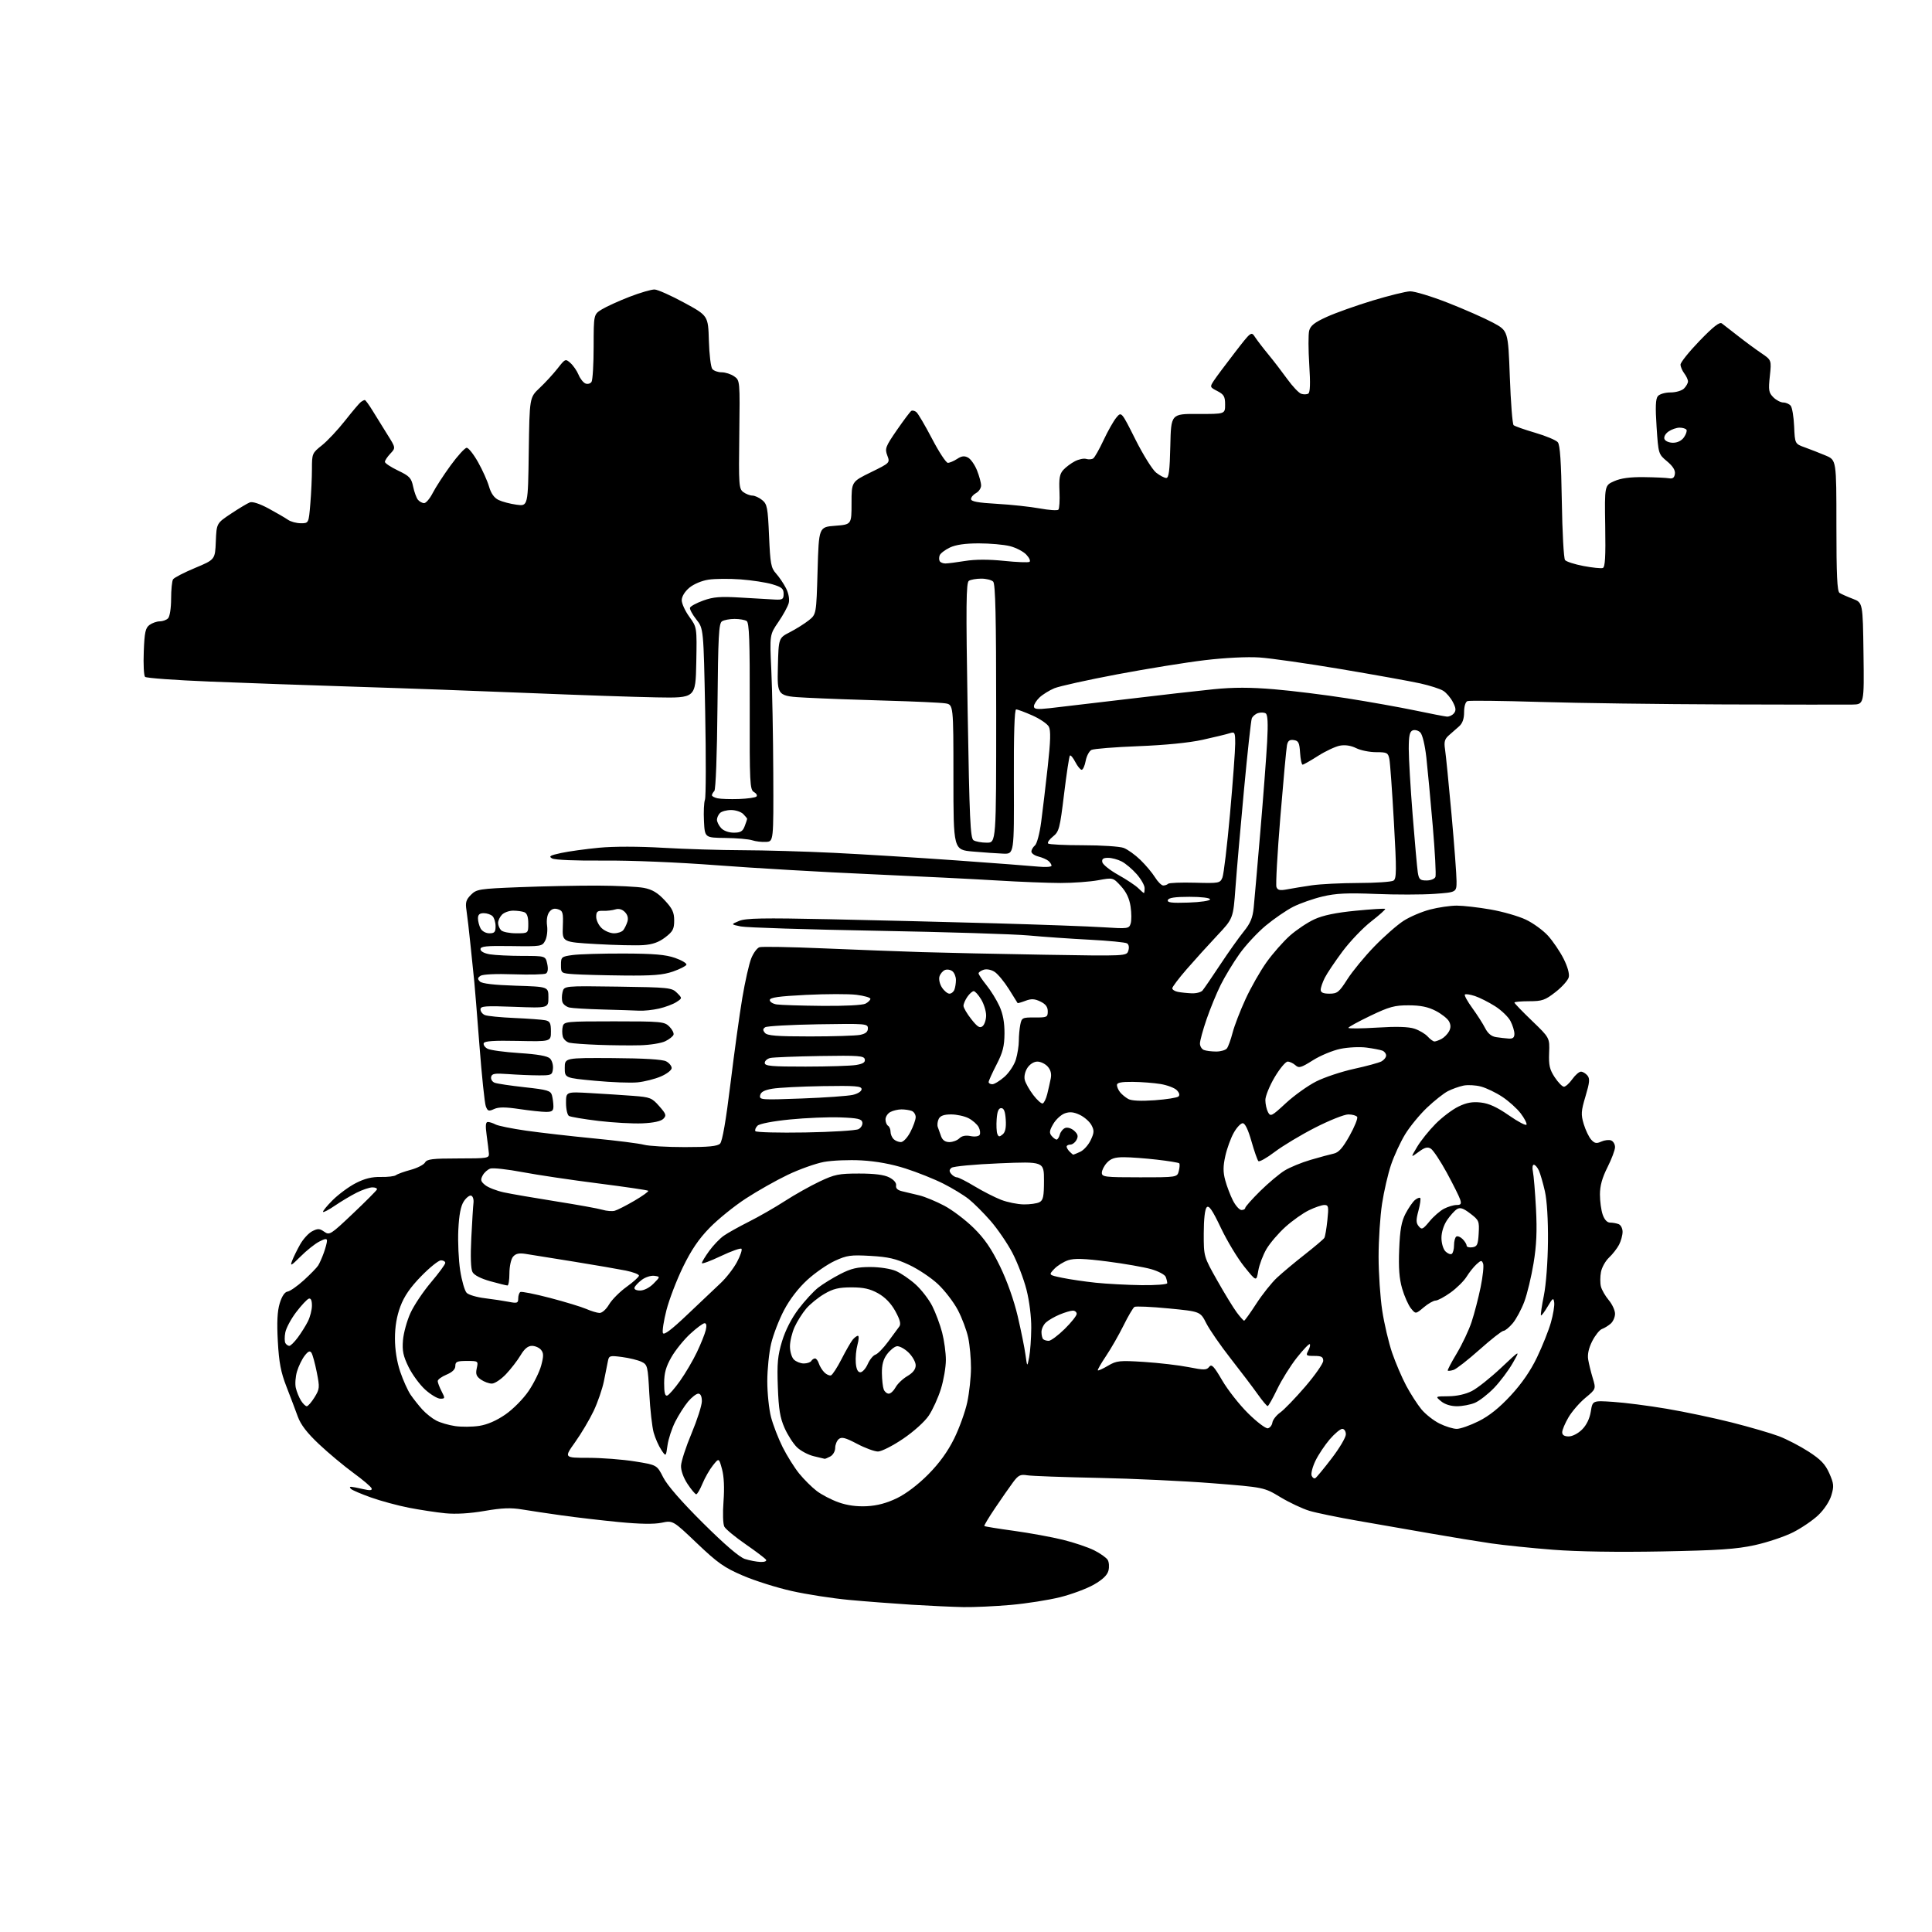 <?xml version="1.0" encoding="UTF-8" standalone="no"?>
<svg 
  version="1.1" 
  xmlns="http://www.w3.org/2000/svg" 
  xmlns:xlink="http://www.w3.org/1999/xlink" 
  xmlns:svg="http://www.w3.org/2000/svg"
  xmlns:rdf="http://www.w3.org/1999/02/22-rdf-syntax-ns#"
  xmlns:cc="http://creativecommons.org/ns#"
  xmlns:dc="http://purl.org/dc/elements/1.1/"
  viewBox="0 0 768 768"
  width="768"
  height="768"
>
<style>svg {background-color: white; }</style>"
<path stroke="none" fill="black" fill-rule="evenodd" d="M383.00,638.85C378.88,638.77 369.65,638.35 362.50,637.91C355.35,637.46 344.10,636.60 337.50,635.99C330.90,635.38 320.66,633.79 314.74,632.46C308.82,631.14 300.08,628.38 295.31,626.33C287.89,623.15 285.27,621.30 277.07,613.49C267.50,604.37 267.50,604.37 263.00,605.31C260.00,605.94 254.34,605.85 246.00,605.04C239.12,604.37 229.00,603.19 223.50,602.42C218.00,601.65 210.84,600.58 207.59,600.04C203.09,599.29 199.54,599.42 192.62,600.62C186.77,601.63 181.23,601.96 177.02,601.55C173.44,601.19 166.90,600.20 162.50,599.34C158.10,598.48 151.35,596.65 147.50,595.28C143.65,593.91 140.07,592.39 139.55,591.89C138.95,591.33 138.95,591.01 139.55,591.02C140.07,591.04 142.21,591.44 144.30,591.93C147.06,592.57 148.00,592.50 147.72,591.66C147.51,591.02 144.25,588.25 140.48,585.50C136.72,582.75 130.58,577.63 126.85,574.12C122.08,569.63 119.56,566.36 118.38,563.12C117.46,560.58 115.43,555.22 113.87,551.21C111.64,545.49 110.90,541.63 110.44,533.21C110.02,525.61 110.24,521.22 111.19,518.09C112.05,515.27 113.17,513.59 114.32,513.42C115.30,513.28 118.22,511.24 120.80,508.89C123.39,506.53 125.94,503.91 126.48,503.05C127.02,502.20 128.03,499.93 128.72,498.00C129.41,496.07 129.98,493.93 129.98,493.22C130.00,492.26 129.24,492.34 126.89,493.56C125.18,494.44 121.83,497.11 119.45,499.50C115.72,503.22 115.25,503.46 116.11,501.20C116.66,499.75 118.10,496.82 119.30,494.69C120.50,492.55 122.65,490.20 124.09,489.45C126.33,488.30 127.02,488.32 128.89,489.63C130.98,491.10 131.44,490.81 140.28,482.42C145.35,477.62 149.65,473.30 149.83,472.84C150.02,472.38 149.21,472.00 148.04,472.00C146.88,472.00 144.03,472.96 141.71,474.14C139.39,475.31 135.56,477.61 133.18,479.23C130.80,480.86 128.66,482.00 128.42,481.76C128.18,481.52 129.90,479.41 132.24,477.07C134.59,474.74 138.73,471.68 141.47,470.29C144.97,468.49 147.88,467.78 151.38,467.86C154.10,467.92 156.82,467.60 157.41,467.14C158.01,466.68 160.65,465.73 163.28,465.02C165.90,464.31 168.46,463.00 168.96,462.11C169.71,460.77 171.89,460.50 182.18,460.50C193.89,460.50 194.49,460.40 194.34,458.50C194.25,457.40 193.85,454.14 193.45,451.25C192.92,447.42 193.05,446.00 193.93,446.00C194.59,446.00 195.97,446.45 196.99,446.99C198.01,447.54 203.49,448.65 209.17,449.46C214.85,450.27 226.93,451.65 236.00,452.53C245.07,453.40 254.07,454.54 256.00,455.06C257.93,455.57 265.21,455.99 272.18,455.99C281.66,456.00 285.21,455.65 286.24,454.61C287.15,453.71 288.58,445.43 290.36,430.86C291.86,418.56 293.98,403.18 295.08,396.68C296.17,390.18 297.77,383.11 298.63,380.97C299.49,378.83 300.96,376.83 301.91,376.53C302.85,376.23 314.17,376.43 327.06,376.98C339.95,377.53 357.70,378.20 366.50,378.48C375.30,378.75 397.20,379.22 415.17,379.52C447.85,380.06 447.85,380.06 448.53,377.90C448.94,376.61 448.73,375.45 448.01,375.00C447.34,374.59 440.66,373.94 433.15,373.55C425.64,373.16 414.77,372.41 409.00,371.87C403.23,371.33 376.00,370.48 348.50,369.99C321.00,369.50 296.70,368.73 294.50,368.28C290.50,367.46 290.50,367.46 293.80,366.09C296.48,364.97 303.18,364.85 329.80,365.41C347.78,365.79 377.35,366.52 395.50,367.03C413.65,367.54 433.06,368.25 438.64,368.61C448.37,369.23 448.81,369.17 449.45,367.14C449.82,365.98 449.81,362.92 449.42,360.35C448.94,357.14 447.73,354.59 445.58,352.24C442.44,348.82 442.44,348.82 436.54,349.91C433.29,350.51 426.55,351.00 421.57,351.00C416.58,350.99 405.30,350.55 396.50,350.01C387.70,349.47 364.98,348.34 346.00,347.50C327.02,346.67 299.59,345.07 285.03,343.96C269.54,342.78 250.82,342.00 239.91,342.09C228.94,342.19 220.53,341.84 219.47,341.24C217.99,340.42 218.63,340.03 223.09,339.07C226.06,338.43 232.82,337.50 238.10,336.99C243.96,336.43 253.90,336.44 263.60,337.01C272.35,337.52 286.50,337.95 295.05,337.97C303.60,337.99 320.02,338.46 331.55,339.02C343.07,339.59 364.88,340.93 380.00,342.01C395.12,343.09 409.86,344.21 412.75,344.50C415.64,344.78 418.00,344.62 418.00,344.13C418.00,343.64 417.43,342.78 416.74,342.20C416.05,341.63 414.25,340.85 412.74,340.47C411.23,340.09 410.00,339.21 410.00,338.51C410.00,337.82 410.63,336.72 411.40,336.08C412.19,335.43 413.28,331.32 413.89,326.71C414.49,322.19 415.66,312.29 416.50,304.70C417.62,294.52 417.73,290.37 416.93,288.86C416.32,287.74 413.38,285.73 410.39,284.41C407.39,283.08 404.49,282.00 403.93,282.00C403.27,282.00 402.95,291.94 403.03,310.75C403.13,339.50 403.13,339.50 398.82,339.34C396.44,339.25 391.01,338.87 386.75,338.50C379.00,337.83 379.00,337.83 379.00,308.96C379.00,280.09 379.00,280.09 375.75,279.59C373.96,279.31 363.50,278.83 352.50,278.52C341.50,278.22 327.20,277.69 320.72,277.35C308.94,276.74 308.94,276.74 309.22,265.18C309.50,253.61 309.50,253.61 314.00,251.30C316.48,250.02 319.85,247.90 321.50,246.59C324.50,244.19 324.50,244.19 325.00,226.85C325.50,209.50 325.50,209.50 332.00,209.00C338.50,208.50 338.50,208.50 338.50,200.00C338.50,191.50 338.50,191.50 346.16,187.75C353.82,183.99 353.82,183.99 352.71,181.05C351.69,178.34 351.99,177.54 356.51,170.98C359.22,167.06 361.80,163.62 362.26,163.34C362.71,163.06 363.63,163.28 364.29,163.83C364.96,164.39 367.75,169.14 370.50,174.40C373.25,179.67 376.08,183.98 376.79,183.99C377.49,183.99 379.15,183.29 380.47,182.43C382.26,181.25 383.36,181.12 384.81,181.90C385.88,182.47 387.49,184.76 388.38,186.99C389.27,189.22 390.00,191.92 390.00,192.99C390.00,194.05 389.10,195.41 388.00,196.00C386.90,196.59 386.00,197.66 386.00,198.38C386.00,199.35 388.75,199.85 396.26,200.28C401.90,200.60 409.54,201.42 413.25,202.10C416.96,202.78 420.32,203.02 420.72,202.61C421.12,202.21 421.32,198.94 421.16,195.35C420.92,190.15 421.23,188.40 422.68,186.80C423.68,185.70 425.76,184.14 427.30,183.35C428.84,182.55 430.86,182.13 431.80,182.43C432.73,182.72 433.98,182.63 434.57,182.23C435.16,181.83 437.00,178.57 438.67,175.00C440.34,171.43 442.62,167.39 443.74,166.03C445.77,163.57 445.77,163.57 451.34,174.68C454.40,180.78 458.11,186.73 459.59,187.89C461.06,189.05 462.87,190.00 463.60,190.00C464.63,190.00 465.00,187.08 465.22,177.25C465.50,164.50 465.50,164.50 476.25,164.55C487.00,164.59 487.00,164.59 487.00,160.82C487.00,157.62 486.53,156.81 483.93,155.46C480.92,153.91 480.89,153.82 482.51,151.34C483.42,149.95 487.14,144.96 490.78,140.25C497.38,131.69 497.38,131.69 498.94,134.06C499.80,135.36 502.18,138.47 504.24,140.96C506.30,143.46 509.67,147.85 511.74,150.72C513.81,153.59 516.28,156.20 517.24,156.53C518.20,156.86 519.47,156.83 520.07,156.46C520.81,156.00 520.93,152.38 520.45,144.96C520.07,139.00 520.05,132.94 520.41,131.48C520.93,129.44 522.53,128.18 527.45,125.95C530.95,124.36 539.12,121.46 545.59,119.49C552.07,117.53 558.77,115.87 560.50,115.81C562.22,115.74 569.00,117.80 575.57,120.37C582.13,122.94 590.20,126.50 593.50,128.27C599.50,131.50 599.50,131.50 600.18,149.88C600.55,159.98 601.22,168.59 601.68,169.01C602.13,169.42 605.99,170.78 610.25,172.03C614.51,173.27 618.56,174.97 619.25,175.80C620.14,176.87 620.60,183.62 620.85,199.40C621.04,211.56 621.61,222.01 622.13,222.64C622.65,223.27 625.95,224.33 629.48,225.00C633.00,225.66 636.44,226.02 637.13,225.79C638.06,225.48 638.30,221.37 638.10,209.17C637.84,192.96 637.84,192.96 641.67,191.27C644.32,190.09 647.96,189.60 653.50,189.67C657.90,189.72 662.40,189.93 663.50,190.13C664.93,190.39 665.59,189.89 665.80,188.37C666.01,186.93 664.98,185.30 662.67,183.37C659.26,180.52 659.23,180.44 658.52,169.72C657.99,161.80 658.13,158.55 659.02,157.47C659.71,156.65 661.92,156.00 664.05,156.00C666.18,156.00 668.55,155.31 669.43,154.43C670.29,153.56 671.00,152.30 671.00,151.62C671.00,150.94 670.34,149.51 669.53,148.44C668.72,147.37 668.05,145.80 668.03,144.94C668.01,144.08 671.42,139.83 675.59,135.50C681.05,129.85 683.55,127.89 684.46,128.56C685.16,129.08 688.02,131.30 690.82,133.50C693.61,135.70 697.77,138.77 700.06,140.32C704.22,143.14 704.22,143.14 703.54,149.50C702.93,155.12 703.10,156.10 704.93,157.93C706.07,159.07 707.84,160.00 708.88,160.00C709.91,160.00 711.24,160.58 711.83,161.29C712.42,162.00 713.03,165.70 713.20,169.50C713.50,176.42 713.50,176.42 717.50,177.86C719.70,178.65 723.41,180.11 725.75,181.09C730.00,182.89 730.00,182.89 730.00,208.88C730.00,228.58 730.30,235.08 731.25,235.69C731.94,236.14 734.30,237.19 736.50,238.03C740.50,239.56 740.50,239.56 740.77,259.78C741.04,280.00 741.04,280.00 736.27,280.08C733.65,280.13 710.80,280.10 685.50,280.02C660.20,279.94 627.16,279.49 612.09,279.03C597.01,278.57 584.07,278.42 583.34,278.70C582.54,279.01 582.00,280.78 582.00,283.11C582.00,285.75 581.36,287.56 580.00,288.75C578.90,289.71 577.07,291.32 575.92,292.33C574.28,293.78 573.97,294.90 574.42,297.83C574.74,299.85 575.89,311.48 577.00,323.68C578.10,335.87 579.00,347.84 579.00,350.28C579.00,354.70 579.00,354.70 570.16,355.33C565.30,355.67 554.84,355.69 546.91,355.36C535.57,354.90 531.06,355.11 525.74,356.37C522.02,357.25 516.77,359.10 514.07,360.46C511.37,361.83 506.45,365.21 503.14,367.96C499.83,370.72 495.12,375.79 492.68,379.24C490.23,382.68 486.89,388.20 485.25,391.50C483.60,394.80 481.08,400.95 479.63,405.17C478.18,409.39 477.00,413.72 477.00,414.81C477.00,415.90 477.71,417.06 478.58,417.39C479.45,417.73 481.65,418.00 483.46,418.00C485.27,418.00 487.19,417.44 487.72,416.75C488.25,416.06 489.27,413.25 489.98,410.50C490.69,407.75 493.01,401.75 495.12,397.16C497.23,392.57 500.98,385.98 503.45,382.52C505.92,379.05 510.10,374.31 512.72,371.97C515.35,369.63 519.75,366.69 522.50,365.43C525.95,363.85 531.03,362.80 538.88,362.03C545.13,361.42 550.42,361.09 550.63,361.30C550.84,361.50 548.33,363.75 545.06,366.29C541.79,368.83 536.67,374.19 533.67,378.20C530.68,382.22 527.50,386.94 526.62,388.70C525.73,390.46 525.00,392.60 525.00,393.45C525.00,394.55 526.00,395.00 528.47,395.00C531.60,395.00 532.30,394.44 535.61,389.25C537.63,386.09 542.45,380.23 546.32,376.24C550.19,372.25 555.42,367.66 557.94,366.04C560.46,364.42 565.20,362.40 568.47,361.55C571.74,360.70 576.52,360.00 579.08,360.00C581.64,360.00 587.67,360.69 592.48,361.53C597.29,362.36 603.61,364.18 606.53,365.56C609.44,366.93 613.42,369.83 615.38,371.99C617.33,374.16 620.11,378.25 621.54,381.08C623.14,384.24 623.94,387.11 623.60,388.47C623.29,389.70 620.93,392.35 618.35,394.35C614.19,397.60 613.03,398.00 607.84,398.00C604.63,398.00 602.00,398.24 602.00,398.53C602.00,398.83 605.16,402.10 609.02,405.81C616.03,412.56 616.03,412.56 615.80,418.53C615.61,423.45 616.00,425.16 618.03,428.24C619.39,430.29 621.03,431.98 621.68,431.99C622.33,431.99 623.83,430.65 625.00,429.00C626.17,427.35 627.73,426.00 628.45,426.00C629.17,426.00 630.32,426.69 631.02,427.52C632.05,428.77 631.91,430.29 630.27,435.77C628.49,441.72 628.41,443.00 629.56,446.84C630.28,449.23 631.61,452.02 632.53,453.03C633.87,454.52 634.64,454.67 636.53,453.80C637.82,453.22 639.58,453.01 640.44,453.34C641.30,453.67 642.00,454.86 642.00,456.00C642.00,457.13 640.65,460.73 639.00,464.00C636.89,468.18 636.00,471.39 636.00,474.82C636.00,477.51 636.49,481.12 637.10,482.85C637.79,484.83 638.87,486.00 640.02,486.00C641.02,486.00 642.55,486.27 643.42,486.61C644.29,486.94 645.00,488.31 645.00,489.66C645.00,491.00 644.37,493.31 643.60,494.80C642.82,496.28 641.03,498.58 639.61,499.91C638.19,501.24 636.75,503.82 636.41,505.65C636.06,507.49 636.05,510.08 636.39,511.42C636.73,512.75 638.12,515.18 639.50,516.82C640.87,518.45 642.00,520.89 642.00,522.24C642.00,523.59 641.21,525.37 640.25,526.19C639.29,527.02 637.73,527.97 636.80,528.30C635.86,528.63 634.13,530.79 632.95,533.09C631.55,535.84 630.99,538.35 631.32,540.39C631.60,542.10 632.42,545.45 633.14,547.82C634.45,552.15 634.45,552.15 630.21,555.67C627.88,557.60 624.86,561.10 623.49,563.43C622.12,565.77 621.00,568.42 621.00,569.34C621.00,570.46 621.84,571.00 623.58,571.00C625.06,571.00 627.33,569.83 628.91,568.24C630.67,566.49 631.92,563.90 632.37,561.10C633.07,556.72 633.07,556.72 641.28,557.27C645.80,557.56 655.35,558.79 662.50,560.00C669.65,561.20 681.35,563.67 688.50,565.48C695.65,567.30 704.04,569.74 707.15,570.92C710.25,572.10 715.57,574.86 718.96,577.05C723.79,580.18 725.57,582.04 727.18,585.67C728.98,589.75 729.08,590.79 728.00,594.40C727.29,596.79 725.13,600.07 722.83,602.26C720.66,604.34 716.12,607.43 712.73,609.14C709.35,610.84 702.51,613.13 697.54,614.22C690.21,615.82 683.22,616.29 660.60,616.72C643.12,617.05 626.98,616.80 617.38,616.05C608.96,615.40 597.89,614.26 592.78,613.52C587.68,612.78 576.86,611.01 568.75,609.59C560.64,608.16 547.59,605.89 539.75,604.54C531.91,603.18 523.25,601.40 520.49,600.57C517.74,599.74 512.56,597.30 508.98,595.15C502.49,591.23 502.49,591.23 481.99,589.61C470.72,588.72 450.25,587.76 436.50,587.48C422.75,587.20 410.07,586.74 408.32,586.45C405.61,586.01 404.80,586.41 402.71,589.22C401.37,591.02 398.18,595.60 395.62,599.40C393.06,603.19 391.11,606.44 391.29,606.62C391.47,606.81 396.77,607.67 403.06,608.53C409.35,609.40 418.10,611.00 422.50,612.08C426.90,613.16 432.50,615.05 434.94,616.27C437.39,617.50 439.81,619.22 440.34,620.10C440.86,620.97 441.00,622.88 440.63,624.33C440.18,626.13 438.33,627.91 434.85,629.90C432.04,631.51 426.01,633.76 421.45,634.90C416.89,636.04 408.07,637.43 401.83,637.98C395.60,638.53 387.12,638.92 383.00,638.85zM302.31,620.90C303.88,620.96 304.86,620.58 304.52,620.03C304.19,619.50 300.54,616.73 296.41,613.87C292.28,611.02 288.47,607.87 287.94,606.89C287.39,605.87 287.25,601.51 287.61,596.80C288.01,591.45 287.80,586.90 287.01,584.01C285.79,579.52 285.79,579.52 283.40,582.51C282.08,584.15 280.22,587.41 279.25,589.75C278.29,592.08 277.17,593.99 276.76,594.00C276.36,594.00 274.81,592.16 273.32,589.91C271.68,587.43 270.65,584.56 270.72,582.66C270.78,580.92 272.67,575.11 274.92,569.76C277.16,564.40 279.00,558.66 279.00,557.01C279.00,555.08 278.49,554.00 277.59,554.00C276.81,554.00 274.99,555.41 273.53,557.14C272.08,558.87 269.78,562.47 268.42,565.15C267.07,567.82 265.68,572.06 265.34,574.56C264.71,579.11 264.71,579.11 262.85,576.31C261.82,574.76 260.47,571.70 259.85,569.50C259.23,567.30 258.44,560.33 258.11,554.01C257.53,543.01 257.39,542.47 255.00,541.33C253.62,540.67 250.16,539.82 247.30,539.44C242.38,538.79 242.07,538.88 241.64,541.13C241.38,542.43 240.67,546.00 240.06,549.06C239.44,552.11 237.62,557.41 236.00,560.84C234.38,564.26 231.06,569.86 228.62,573.28C224.19,579.50 224.19,579.50 233.85,579.51C239.16,579.51 247.47,580.15 252.32,580.93C261.14,582.34 261.14,582.34 263.64,587.28C265.24,590.44 270.94,596.98 279.45,605.43C288.10,614.03 293.93,619.02 296.12,619.72C297.98,620.31 300.76,620.84 302.31,620.90zM344.55,598.74C348.70,598.53 352.47,597.52 356.55,595.55C360.22,593.77 364.99,590.14 369.01,586.08C373.41,581.63 376.74,577.03 379.29,571.87C381.36,567.67 383.71,561.15 384.51,557.37C385.31,553.59 385.97,547.48 385.98,543.80C385.99,540.11 385.50,534.71 384.89,531.80C384.28,528.88 382.42,523.92 380.76,520.76C379.10,517.61 375.53,512.97 372.84,510.45C370.15,507.93 365.00,504.49 361.40,502.81C356.15,500.35 353.10,499.64 346.05,499.24C338.20,498.79 336.68,499.00 331.88,501.20C328.92,502.56 323.97,505.98 320.89,508.81C317.37,512.03 313.92,516.52 311.66,520.83C309.67,524.61 307.37,530.58 306.54,534.10C305.71,537.62 305.02,544.34 305.01,549.04C305.01,553.74 305.67,560.15 306.49,563.30C307.31,566.44 309.39,571.82 311.11,575.26C312.83,578.69 315.79,583.41 317.68,585.75C319.58,588.09 322.72,591.21 324.65,592.68C326.58,594.16 330.49,596.19 333.33,597.20C336.76,598.42 340.53,598.94 344.55,598.74zM522.88,587.58C523.37,587.27 526.30,583.73 529.38,579.69C532.47,575.66 535.00,571.38 535.00,570.18C535.00,568.96 534.37,568.00 533.58,568.00C532.80,568.00 530.55,569.88 528.58,572.17C526.62,574.47 524.06,578.30 522.91,580.69C521.75,583.09 521.07,585.74 521.39,586.58C521.72,587.43 522.39,587.88 522.88,587.58zM327.82,579.90C327.64,579.84 325.71,579.38 323.52,578.87C321.33,578.36 318.33,576.77 316.84,575.35C315.36,573.93 313.12,570.46 311.87,567.63C310.08,563.58 309.52,560.15 309.20,551.28C308.85,541.94 309.14,538.91 310.89,533.13C312.23,528.74 314.62,524.07 317.43,520.35C319.87,517.13 323.38,513.32 325.23,511.87C327.08,510.42 331.05,507.98 334.05,506.44C338.38,504.22 340.83,503.65 346.00,503.66C349.66,503.66 354.09,504.35 356.14,505.24C358.14,506.10 361.66,508.51 363.97,510.59C366.27,512.67 369.25,516.53 370.59,519.17C371.92,521.81 373.69,526.54 374.51,529.69C375.33,532.84 376.00,537.75 376.00,540.60C376.00,543.46 375.11,548.65 374.02,552.14C372.93,555.64 370.77,560.39 369.22,562.70C367.61,565.12 363.24,569.06 358.97,571.95C354.87,574.73 350.39,577.00 349.01,577.00C347.63,577.00 343.88,575.62 340.68,573.93C336.06,571.49 334.58,571.11 333.43,572.05C332.65,572.71 332.00,574.30 332.00,575.59C332.00,576.88 331.13,578.39 330.07,578.96C329.00,579.53 327.99,579.95 327.82,579.90zM190.49,566.81C193.74,566.31 197.37,564.73 200.92,562.27C203.97,560.16 208.02,556.06 210.13,552.95C212.20,549.90 214.46,545.33 215.14,542.78C216.14,539.03 216.13,537.86 215.06,536.58C214.34,535.71 212.72,535.00 211.46,535.00C209.87,535.00 208.47,536.16 206.93,538.75C205.70,540.81 203.09,544.19 201.14,546.25C199.19,548.31 196.66,550.00 195.52,550.00C194.38,550.00 192.42,549.28 191.16,548.40C189.35,547.13 189.01,546.22 189.52,543.90C190.15,541.03 190.11,541.00 185.58,541.00C181.68,541.00 181.00,541.29 181.00,542.99C181.00,544.31 179.83,545.46 177.50,546.44C175.57,547.24 174.00,548.39 174.00,549.00C174.00,549.60 174.69,551.43 175.53,553.05C176.97,555.85 176.95,556.00 175.03,556.00C173.92,556.00 171.22,554.38 169.03,552.41C166.85,550.44 163.87,546.38 162.41,543.40C160.27,539.03 159.84,536.96 160.19,532.74C160.43,529.86 161.77,524.99 163.18,521.92C164.58,518.85 168.27,513.35 171.37,509.70C174.46,506.05 177.00,502.60 177.00,502.03C177.00,501.46 176.23,501.00 175.29,501.00C174.35,501.00 170.82,503.83 167.44,507.30C163.08,511.77 160.67,515.26 159.15,519.34C157.70,523.20 157.00,527.36 157.00,532.07C157.00,536.51 157.76,541.32 159.08,545.24C160.23,548.64 162.10,552.79 163.24,554.46C164.39,556.13 166.49,558.78 167.91,560.34C169.33,561.90 171.81,563.86 173.40,564.69C175.00,565.53 178.37,566.52 180.90,566.89C183.43,567.27 187.74,567.23 190.49,566.81zM503.98,567.77C504.82,567.61 505.63,566.58 505.79,565.49C505.96,564.40 507.35,562.60 508.90,561.50C510.45,560.40 514.93,555.76 518.86,551.19C522.79,546.61 526.00,542.00 526.00,540.94C526.00,539.39 525.29,539.00 522.46,539.00C519.19,539.00 519.01,538.85 520.05,536.91C520.66,535.77 520.94,534.60 520.66,534.33C520.39,534.05 518.09,536.46 515.55,539.66C513.01,542.87 509.48,548.51 507.72,552.19C505.95,555.88 504.24,558.91 503.92,558.94C503.60,558.97 501.83,556.86 499.98,554.25C498.13,551.64 493.30,545.26 489.25,540.09C485.19,534.91 480.81,528.58 479.51,526.01C477.14,521.34 477.14,521.34 464.55,520.12C457.63,519.45 451.51,519.18 450.96,519.52C450.41,519.87 448.45,523.19 446.61,526.92C444.77,530.64 441.64,536.10 439.66,539.04C437.68,541.98 436.21,544.55 436.40,544.74C436.59,544.93 438.42,544.10 440.45,542.90C443.88,540.88 444.97,540.76 454.83,541.39C460.70,541.77 468.65,542.70 472.50,543.46C478.64,544.68 479.64,544.66 480.66,543.35C481.63,542.11 482.51,543.02 485.85,548.74C488.06,552.53 492.70,558.43 496.16,561.84C499.62,565.26 503.14,567.93 503.98,567.77zM579.09,568.00C580.51,568.00 584.43,566.62 587.80,564.94C591.97,562.86 596.02,559.62 600.52,554.75C604.92,550.00 608.42,544.93 610.99,539.56C613.12,535.13 615.60,528.91 616.50,525.75C617.40,522.59 618.00,518.99 617.82,517.75C617.53,515.74 617.25,515.92 615.21,519.38C613.95,521.51 612.76,523.08 612.56,522.88C612.36,522.67 612.88,519.12 613.71,515.00C614.58,510.71 615.27,501.52 615.34,493.50C615.42,484.95 614.94,477.18 614.12,473.55C613.38,470.28 612.30,466.57 611.73,465.30C611.15,464.04 610.25,463.00 609.72,463.00C609.20,463.00 609.03,464.24 609.36,465.75C609.68,467.26 610.23,473.90 610.58,480.50C611.04,489.34 610.79,495.06 609.61,502.19C608.73,507.52 607.08,514.39 605.93,517.46C604.78,520.52 602.71,524.37 601.33,526.02C599.95,527.66 598.30,529.01 597.66,529.03C597.02,529.04 592.74,532.40 588.15,536.49C583.56,540.58 578.91,544.21 577.82,544.56C576.74,544.90 575.70,545.03 575.51,544.84C575.32,544.65 576.93,541.58 579.08,538.00C581.23,534.42 583.89,528.80 584.98,525.50C586.07,522.20 587.69,515.99 588.57,511.69C589.45,507.40 589.90,503.17 589.56,502.31C589.03,500.90 588.73,500.93 586.95,502.55C585.84,503.55 584.07,505.77 583.01,507.48C581.95,509.20 579.08,512.04 576.63,513.80C574.18,515.56 571.49,517.00 570.66,517.00C569.83,517.00 567.71,518.21 565.95,519.70C562.74,522.40 562.74,522.40 560.86,520.08C559.83,518.80 558.27,515.28 557.38,512.25C556.22,508.25 555.90,503.98 556.20,496.62C556.51,488.82 557.10,485.57 558.73,482.43C559.90,480.20 561.57,477.77 562.45,477.04C563.33,476.31 564.28,475.94 564.56,476.22C564.84,476.50 564.52,478.78 563.85,481.29C562.85,485.00 562.88,486.15 563.97,487.46C565.17,488.91 565.61,488.72 568.25,485.52C569.86,483.56 572.47,481.29 574.04,480.48C575.61,479.67 577.85,479.00 579.02,479.00C580.73,479.00 581.00,478.59 580.45,476.85C580.08,475.67 577.68,470.87 575.14,466.19C572.59,461.51 569.73,457.21 568.79,456.62C567.47,455.80 566.37,456.09 563.91,457.91C560.73,460.26 560.73,460.26 563.34,455.88C564.77,453.47 568.07,449.36 570.66,446.75C573.25,444.14 577.34,441.04 579.75,439.88C583.00,438.30 585.31,437.89 588.66,438.27C591.90,438.63 595.09,440.10 599.84,443.40C603.50,445.95 606.64,447.59 606.82,447.05C607.00,446.50 605.95,444.49 604.48,442.56C603.01,440.64 599.74,437.69 597.21,436.02C594.69,434.34 590.87,432.50 588.73,431.93C586.58,431.35 583.41,431.18 581.67,431.56C579.92,431.93 577.18,432.92 575.56,433.75C573.94,434.57 570.21,437.52 567.27,440.30C564.33,443.09 560.41,447.87 558.55,450.93C556.69,453.99 554.18,459.43 552.97,463.00C551.76,466.57 550.14,473.55 549.39,478.50C548.63,483.45 548.01,492.90 548.01,499.50C548.01,506.10 548.66,515.77 549.46,521.00C550.26,526.23 552.03,533.76 553.39,537.75C554.76,541.73 557.28,547.62 558.99,550.83C560.70,554.04 563.42,558.26 565.03,560.22C566.64,562.17 569.88,564.72 572.23,565.88C574.58,567.05 577.67,568.00 579.09,568.00zM121.94,559.00C122.43,559.00 123.82,557.41 125.02,555.47C127.08,552.13 127.13,551.57 125.92,545.48C125.22,541.94 124.27,538.47 123.81,537.77C123.20,536.82 122.50,537.12 121.09,538.94C120.05,540.29 118.69,543.08 118.07,545.15C117.45,547.23 117.23,550.18 117.59,551.71C117.95,553.25 118.87,555.51 119.64,556.75C120.41,557.99 121.45,559.00 121.94,559.00zM579.14,559.00C576.71,559.00 574.33,558.25 572.86,557.03C570.50,555.07 570.50,555.07 575.79,555.03C579.08,555.01 582.59,554.23 585.08,552.96C587.28,551.84 592.52,547.67 596.73,543.71C604.38,536.50 604.38,536.50 601.33,541.85C599.65,544.79 596.30,549.25 593.89,551.75C591.47,554.25 588.05,556.90 586.28,557.65C584.51,558.39 581.30,559.00 579.14,559.00zM265.24,554.75C265.92,554.53 268.21,551.90 270.33,548.92C272.45,545.94 275.47,540.80 277.04,537.50C278.61,534.20 280.19,530.26 280.55,528.75C280.98,526.98 280.81,526.00 280.09,526.00C279.46,526.00 276.89,527.90 274.37,530.23C271.84,532.56 268.48,536.72 266.90,539.48C264.72,543.28 264.02,545.80 264.01,549.83C264.00,553.63 264.36,555.05 265.24,554.75zM353.30,554.00C354.05,554.00 355.26,552.87 356.00,551.50C356.74,550.12 358.84,548.11 360.67,547.03C362.94,545.69 364.00,544.32 364.00,542.72C364.00,541.43 362.69,539.12 361.10,537.59C359.50,536.07 357.41,534.97 356.45,535.16C355.50,535.35 353.76,536.77 352.61,538.33C351.12,540.31 350.52,542.55 350.57,545.88C350.61,548.48 350.93,551.38 351.29,552.31C351.64,553.24 352.55,554.00 353.30,554.00zM330.32,546.73C330.91,546.53 332.81,543.61 334.53,540.25C336.25,536.88 338.24,533.42 338.95,532.56C339.66,531.70 340.60,531.00 341.04,531.00C341.48,531.00 341.40,532.59 340.86,534.54C340.32,536.49 340.02,539.75 340.19,541.79C340.40,544.28 340.99,545.50 342.00,545.50C342.82,545.50 344.14,544.04 344.93,542.26C345.71,540.48 347.09,538.79 347.99,538.50C348.89,538.22 351.17,535.89 353.06,533.32C354.95,530.76 356.95,528.04 357.50,527.29C358.21,526.31 357.76,524.58 355.91,521.21C354.19,518.09 351.88,515.70 349.07,514.12C345.84,512.32 343.29,511.75 338.46,511.75C333.41,511.75 331.19,512.29 327.66,514.36C325.21,515.79 321.97,518.43 320.45,520.23C318.93,522.03 316.87,525.30 315.87,527.50C314.86,529.70 314.03,533.16 314.02,535.18C314.01,537.22 314.70,539.56 315.57,540.43C316.44,541.29 318.21,542.00 319.51,542.00C320.82,542.00 322.16,541.55 322.50,541.00C322.84,540.45 323.51,540.00 323.99,540.00C324.47,540.00 325.15,540.90 325.50,541.99C325.85,543.09 326.83,544.69 327.68,545.54C328.53,546.39 329.72,546.93 330.32,546.73zM409.11,539.50C409.54,537.30 409.91,532.08 409.94,527.91C409.98,523.44 409.19,517.15 408.03,512.61C406.94,508.37 404.42,501.79 402.42,497.98C400.42,494.18 396.52,488.48 393.75,485.31C390.98,482.14 387.09,478.25 385.10,476.67C383.12,475.09 378.57,472.32 375.00,470.52C371.43,468.71 364.68,466.01 360.00,464.51C354.45,462.73 348.37,461.61 342.50,461.28C337.55,461.00 330.80,461.28 327.50,461.89C324.20,462.51 317.74,464.81 313.15,467.01C308.56,469.20 301.06,473.44 296.48,476.43C291.90,479.41 285.44,484.64 282.12,488.04C277.77,492.49 274.81,496.86 271.48,503.69C268.95,508.90 266.00,516.60 264.92,520.81C263.84,525.02 263.21,529.10 263.51,529.89C263.89,530.88 266.86,528.65 273.28,522.54C278.35,517.72 284.30,512.09 286.50,510.02C288.70,507.96 291.61,504.20 292.96,501.68C294.31,499.15 295.11,496.78 294.74,496.41C294.38,496.04 290.68,497.35 286.54,499.32C282.39,501.29 279.00,502.54 279.00,502.10C279.00,501.66 280.31,499.49 281.91,497.28C283.51,495.07 286.10,492.36 287.66,491.26C289.22,490.15 293.74,487.63 297.70,485.64C301.66,483.65 308.08,479.97 311.97,477.45C315.86,474.93 322.07,471.44 325.77,469.69C331.78,466.84 333.46,466.50 341.50,466.50C347.64,466.50 351.45,466.99 353.50,468.04C355.34,468.98 356.39,470.23 356.21,471.26C356.02,472.40 356.83,473.15 358.71,473.57C360.25,473.92 363.30,474.65 365.50,475.19C367.70,475.74 372.14,477.58 375.37,479.29C378.60,481.00 383.86,484.99 387.07,488.15C391.38,492.39 394.10,496.36 397.51,503.36C400.31,509.11 403.06,516.87 404.54,523.16C405.87,528.85 407.27,535.75 407.64,538.50C408.33,543.50 408.33,543.50 409.11,539.50zM115.01,535.00C115.50,535.00 116.99,533.54 118.33,531.75C119.67,529.96 121.49,527.06 122.38,525.30C123.27,523.54 124.00,520.69 124.00,518.97C124.00,516.91 123.57,515.97 122.75,516.24C122.06,516.47 119.81,518.87 117.75,521.58C115.69,524.28 113.74,527.93 113.41,529.69C113.07,531.44 113.10,533.35 113.46,533.94C113.82,534.52 114.52,535.00 115.01,535.00zM416.88,533.00C417.73,533.00 420.58,530.88 423.22,528.29C425.85,525.70 428.00,523.00 428.00,522.29C428.00,521.58 427.31,521.00 426.47,521.00C425.63,521.00 423.28,521.69 421.25,522.54C419.23,523.38 416.77,524.80 415.79,525.69C414.80,526.58 414.00,528.29 414.00,529.49C414.00,530.69 414.30,531.97 414.67,532.33C415.03,532.70 416.03,533.00 416.88,533.00zM494.56,525.00C494.81,525.00 496.98,521.96 499.39,518.25C501.79,514.54 505.50,509.88 507.63,507.90C509.76,505.92 514.73,501.76 518.69,498.66C522.64,495.56 526.13,492.60 526.44,492.09C526.76,491.59 527.30,488.43 527.65,485.09C528.22,479.63 528.10,479.00 526.46,479.00C525.45,479.00 522.70,479.94 520.34,481.08C517.97,482.22 513.77,485.20 510.99,487.70C508.22,490.19 504.82,494.16 503.44,496.51C502.06,498.87 500.59,502.75 500.18,505.15C499.44,509.50 499.44,509.50 494.61,503.50C491.96,500.20 487.78,493.28 485.33,488.12C481.92,480.96 480.58,479.02 479.69,479.91C478.97,480.63 478.52,484.61 478.51,490.29C478.50,499.50 478.50,499.50 483.86,509.00C486.81,514.23 490.32,519.96 491.66,521.75C493.00,523.54 494.31,525.00 494.56,525.00zM238.28,521.92C239.31,521.97 240.93,520.53 242.11,518.54C243.23,516.64 246.37,513.49 249.08,511.54C251.78,509.60 254.00,507.58 254.00,507.07C254.00,506.56 251.64,505.66 248.75,505.07C245.86,504.49 236.53,502.88 228.00,501.50C219.47,500.12 210.89,498.74 208.92,498.44C206.28,498.03 204.97,498.33 203.92,499.59C203.13,500.55 202.51,503.44 202.50,506.15C202.50,508.81 202.16,511.00 201.73,511.00C201.31,511.00 198.25,510.24 194.92,509.32C191.13,508.26 188.48,506.90 187.82,505.66C187.15,504.41 186.98,499.46 187.35,492.10C187.67,485.72 188.06,479.42 188.22,478.10C188.37,476.78 187.97,475.52 187.31,475.29C186.66,475.06 185.33,476.09 184.37,477.56C183.14,479.44 182.48,482.89 182.19,488.90C181.96,493.66 182.30,500.92 182.93,505.03C183.57,509.14 184.73,513.14 185.51,513.93C186.29,514.72 189.53,515.68 192.72,516.06C195.90,516.45 200.19,517.10 202.25,517.50C205.60,518.15 206.00,518.00 206.00,516.17C206.00,515.04 206.38,513.88 206.84,513.60C207.31,513.31 212.61,514.37 218.62,515.94C224.64,517.52 231.12,519.49 233.03,520.32C234.94,521.16 237.30,521.87 238.28,521.92zM254.46,513.00C256.01,513.00 258.21,511.87 259.80,510.25C262.50,507.50 262.50,507.50 260.11,507.16C258.79,506.98 256.57,507.68 255.17,508.72C253.77,509.77 252.45,511.16 252.23,511.81C251.99,512.53 252.88,513.00 254.46,513.00zM453.75,510.87C459.40,510.94 464.00,510.59 464.00,510.08C464.00,509.58 463.73,508.45 463.39,507.58C463.06,506.71 460.47,505.33 457.64,504.52C454.81,503.71 446.96,502.33 440.19,501.46C430.88,500.27 427.08,500.15 424.59,500.97C422.78,501.57 420.29,503.13 419.06,504.44C416.82,506.82 416.82,506.82 422.21,507.94C425.18,508.56 431.18,509.44 435.55,509.90C439.92,510.36 448.11,510.79 453.75,510.87zM577.08,498.45C577.59,498.14 578.00,496.59 578.00,495.00C578.00,493.41 578.41,491.86 578.92,491.55C579.43,491.24 580.55,491.69 581.42,492.56C582.29,493.43 583.00,494.59 583.00,495.14C583.00,495.69 584.01,496.00 585.25,495.82C587.20,495.54 587.54,494.82 587.80,490.34C588.08,485.43 587.92,485.04 584.46,482.40C581.65,480.26 580.44,479.86 579.16,480.66C578.25,481.22 576.49,483.17 575.25,484.99C573.90,486.98 573.00,489.80 573.00,492.08C573.00,494.19 573.70,496.55 574.58,497.44C575.45,498.31 576.57,498.76 577.08,498.45zM244.38,481.29C245.42,481.01 248.94,479.21 252.21,477.30C255.48,475.38 257.94,473.61 257.69,473.35C257.43,473.10 248.51,471.79 237.86,470.43C227.21,469.08 213.64,467.06 207.69,465.94C201.75,464.82 196.01,464.18 194.94,464.52C193.87,464.86 192.49,466.09 191.87,467.25C190.92,469.02 191.09,469.65 192.88,471.10C194.06,472.06 197.38,473.35 200.26,473.98C203.14,474.60 212.47,476.21 221.00,477.56C229.53,478.91 237.85,480.41 239.50,480.91C241.15,481.40 243.35,481.58 244.38,481.29zM493.52,481.00C494.33,481.00 495.00,480.63 495.00,480.17C495.00,479.72 497.66,476.71 500.92,473.49C504.18,470.28 508.57,466.59 510.67,465.30C512.78,464.01 517.42,462.10 521.00,461.06C524.58,460.01 528.70,458.89 530.16,458.58C532.15,458.15 533.74,456.36 536.47,451.49C538.47,447.91 539.83,444.54 539.49,443.99C539.16,443.45 537.57,443.00 535.97,443.00C534.36,443.00 528.43,445.37 522.77,448.26C517.12,451.15 509.90,455.49 506.72,457.90C503.55,460.31 500.62,461.96 500.23,461.56C499.83,461.16 498.59,457.61 497.47,453.67C496.16,449.05 494.93,446.50 494.00,446.50C493.21,446.50 491.60,448.21 490.43,450.31C489.25,452.40 487.75,456.53 487.09,459.49C486.17,463.61 486.16,465.88 487.05,469.18C487.69,471.55 489.07,475.18 490.12,477.24C491.18,479.31 492.71,481.00 493.52,481.00zM406.97,478.77C409.43,478.80 412.24,478.41 413.22,477.88C414.69,477.10 415.00,475.59 415.00,469.32C415.00,461.71 415.00,461.71 397.25,462.44C387.47,462.84 378.94,463.64 378.24,464.22C377.29,465.00 377.26,465.60 378.11,466.63C378.73,467.38 379.75,468.00 380.37,468.00C380.99,468.00 384.18,469.62 387.46,471.60C390.73,473.57 395.46,475.98 397.96,476.95C400.46,477.92 404.51,478.74 406.97,478.77zM452.98,468.00C467.96,468.00 467.96,468.00 468.60,465.45C468.95,464.05 469.02,462.69 468.76,462.43C468.49,462.16 464.50,461.51 459.89,460.98C455.27,460.45 449.38,460.01 446.79,460.01C443.22,460.00 441.58,460.53 440.04,462.19C438.92,463.39 438.00,465.19 438.00,466.19C438.00,467.86 439.19,468.00 452.98,468.00zM426.65,459.00C426.79,459.00 428.03,458.49 429.40,457.86C430.78,457.24 432.65,455.16 433.56,453.24C434.97,450.26 435.02,449.40 433.87,447.25C433.13,445.87 431.05,444.04 429.25,443.18C426.86,442.04 425.26,441.87 423.29,442.57C421.82,443.09 419.75,444.98 418.70,446.78C417.17,449.40 417.03,450.33 418.02,451.52C418.69,452.33 419.59,453.00 420.01,453.00C420.42,453.00 421.00,452.10 421.29,451.01C421.58,449.91 422.54,448.73 423.44,448.38C424.36,448.03 425.92,448.52 427.01,449.50C428.49,450.85 428.70,451.69 427.93,453.13C427.38,454.16 426.27,455.00 425.46,455.00C424.66,455.00 424.00,455.36 424.00,455.80C424.00,456.24 424.54,457.14 425.20,457.80C425.86,458.46 426.51,459.00 426.65,459.00zM358.10,454.00C359.07,454.00 360.70,452.27 361.90,449.97C363.05,447.75 364.00,445.10 364.00,444.08C364.00,443.05 363.29,441.94 362.42,441.61C361.55,441.27 359.72,441.00 358.35,441.00C356.99,441.00 355.00,441.47 353.93,442.04C352.87,442.60 352.00,443.93 352.00,444.98C352.00,446.02 352.45,447.16 353.00,447.50C353.55,447.84 354.00,448.90 354.00,449.86C354.00,450.82 354.54,452.14 355.20,452.80C355.86,453.46 357.16,454.00 358.10,454.00zM377.40,454.00C378.75,454.00 380.53,453.33 381.35,452.51C382.33,451.53 383.85,451.22 385.80,451.61C387.48,451.95 389.04,451.74 389.42,451.12C389.79,450.53 389.61,449.14 389.02,448.03C388.42,446.93 386.63,445.34 385.02,444.51C383.41,443.68 380.29,443.00 378.08,443.00C375.27,443.00 373.80,443.52 373.17,444.75C372.68,445.71 372.50,447.18 372.78,448.00C373.06,448.82 373.66,450.51 374.12,451.75C374.67,453.25 375.77,454.00 377.40,454.00zM398.56,450.95C399.63,450.06 400.01,448.28 399.80,445.09C399.59,441.81 399.07,440.50 398.00,440.50C396.94,440.50 396.41,441.79 396.19,444.86C396.01,447.26 396.13,449.90 396.45,450.73C396.92,451.96 397.30,452.00 398.56,450.95zM320.12,450.17C330.74,449.99 340.26,449.39 341.28,448.85C342.29,448.31 342.98,447.11 342.80,446.18C342.53,444.79 340.99,444.44 333.99,444.18C329.32,444.01 320.32,444.38 314.00,445.01C307.25,445.68 301.93,446.70 301.13,447.48C300.38,448.21 300.00,449.19 300.28,449.65C300.57,450.12 309.50,450.35 320.12,450.17zM255.34,446.55C251.58,446.71 243.73,446.28 237.91,445.58C232.08,444.88 226.79,443.99 226.16,443.60C225.52,443.20 225.00,440.87 225.00,438.42C225.00,433.96 225.00,433.96 234.75,434.52C240.11,434.82 247.75,435.32 251.72,435.62C258.44,436.13 259.15,436.41 262.05,439.71C264.82,442.86 265.00,443.43 263.67,444.76C262.71,445.72 259.74,446.36 255.34,446.55zM511.15,438.52C514.47,435.45 519.89,431.57 523.20,429.90C526.50,428.23 533.27,425.98 538.24,424.89C543.21,423.81 548.11,422.47 549.14,421.93C550.16,421.38 551.00,420.32 551.00,419.57C551.00,418.82 550.33,417.96 549.51,417.64C548.69,417.33 545.85,416.78 543.18,416.43C540.52,416.08 535.85,416.30 532.81,416.94C529.76,417.57 524.85,419.61 521.89,421.48C517.16,424.46 516.32,424.70 514.93,423.43C514.06,422.65 512.67,422.00 511.86,422.00C511.04,422.00 508.71,424.80 506.68,428.23C504.66,431.65 503.00,435.73 503.00,437.29C503.00,438.85 503.48,441.02 504.06,442.12C505.06,443.97 505.52,443.74 511.15,438.52zM196.41,440.86C194.25,441.85 193.84,441.71 193.11,439.74C192.65,438.51 191.51,427.60 190.58,415.50C189.64,403.40 188.74,392.15 188.56,390.50C188.39,388.85 187.74,382.55 187.12,376.50C186.51,370.45 185.74,363.83 185.42,361.79C184.94,358.75 185.27,357.64 187.21,355.70C189.45,353.46 190.48,353.30 206.45,352.67C215.73,352.30 229.66,352.02 237.41,352.04C245.16,352.07 253.51,352.47 255.97,352.95C259.28,353.59 261.41,354.86 264.22,357.87C267.28,361.15 268.00,362.68 268.00,365.91C268.00,369.31 267.47,370.30 264.43,372.62C261.86,374.58 259.40,375.45 255.68,375.70C252.83,375.90 244.43,375.71 237.00,375.28C223.50,374.50 223.50,374.50 223.73,368.31C223.94,362.75 223.75,362.06 221.81,361.44C220.30,360.96 219.25,361.31 218.31,362.59C217.50,363.70 217.17,365.82 217.47,367.96C217.75,369.91 217.42,372.57 216.74,373.88C215.53,376.20 215.22,376.26 203.25,376.08C193.25,375.93 191.00,376.16 191.00,377.32C191.00,378.18 192.47,378.98 194.75,379.36C196.81,379.70 202.63,379.98 207.67,379.99C216.84,380.00 216.84,380.00 217.53,383.12C217.97,385.13 217.79,386.51 217.03,386.98C216.39,387.38 210.60,387.52 204.18,387.30C197.19,387.05 191.90,387.29 191.01,387.90C189.81,388.72 189.76,389.16 190.77,390.17C191.60,391.00 196.42,391.56 205.01,391.83C218.00,392.24 218.00,392.24 218.00,396.49C218.00,400.75 218.00,400.75 204.50,400.23C192.81,399.79 191.00,399.92 191.00,401.25C191.00,402.10 191.79,403.11 192.75,403.51C193.71,403.91 199.00,404.43 204.50,404.67C210.00,404.91 215.51,405.32 216.75,405.57C218.63,405.96 219.00,406.69 219.00,410.05C219.00,414.06 219.00,414.06 205.85,413.78C196.41,413.58 192.58,413.83 192.29,414.68C192.06,415.33 192.74,416.33 193.80,416.89C194.85,417.46 200.54,418.23 206.44,418.61C213.79,419.09 217.63,419.77 218.64,420.78C219.45,421.59 219.97,423.43 219.80,424.88C219.52,427.36 219.20,427.50 214.00,427.47C210.97,427.46 205.59,427.23 202.03,426.97C196.61,426.58 195.50,426.77 195.23,428.12C195.05,429.02 195.68,430.05 196.64,430.41C197.59,430.78 202.98,431.58 208.61,432.20C217.66,433.19 218.91,433.56 219.41,435.41C219.72,436.56 219.98,438.51 219.99,439.75C220.00,441.58 219.45,442.00 217.04,442.00C215.41,442.00 210.66,441.49 206.48,440.87C200.85,440.03 198.23,440.03 196.41,440.86zM414.47,438.64C415.01,438.48 415.83,436.81 416.29,434.93C416.76,433.04 417.39,430.24 417.69,428.71C418.06,426.83 417.66,425.28 416.46,423.96C415.49,422.88 413.65,422.00 412.37,422.00C411.00,422.00 409.38,423.02 408.41,424.49C407.46,425.95 407.02,427.94 407.36,429.29C407.68,430.56 409.19,433.25 410.72,435.26C412.25,437.27 413.94,438.79 414.47,438.64zM459.00,437.37C463.68,437.03 467.93,436.36 468.46,435.87C469.06,435.32 468.80,434.37 467.77,433.34C466.87,432.44 463.96,431.35 461.32,430.91C458.67,430.48 453.69,430.09 450.25,430.06C445.74,430.02 444.00,430.36 444.00,431.31C444.00,432.03 444.56,433.32 445.25,434.18C445.94,435.05 447.40,436.25 448.50,436.86C449.79,437.58 453.51,437.76 459.00,437.37zM318.65,436.67C327.92,436.33 337.07,435.68 339.00,435.23C341.03,434.76 342.50,433.80 342.50,432.96C342.50,431.73 340.03,431.54 327.00,431.75C318.48,431.89 309.48,432.35 307.01,432.78C303.78,433.34 302.42,434.08 302.16,435.43C301.81,437.22 302.54,437.27 318.65,436.67zM253.45,430.25C250.73,430.53 243.10,430.24 236.50,429.62C224.50,428.50 224.50,428.50 224.50,424.50C224.50,420.50 224.50,420.50 243.56,420.61C256.01,420.69 263.38,421.13 264.81,421.90C266.02,422.54 267.00,423.75 267.00,424.57C267.00,425.40 265.07,426.90 262.70,427.91C260.34,428.93 256.17,429.98 253.45,430.25zM394.47,431.00C395.27,431.00 397.44,429.67 399.29,428.05C401.14,426.42 403.18,423.33 403.83,421.18C404.47,419.03 405.00,415.69 405.00,413.76C405.00,411.83 405.26,408.94 405.58,407.34C406.14,404.56 406.41,404.43 411.33,404.46C416.18,404.50 416.50,404.35 416.50,402.01C416.50,400.25 415.65,399.12 413.56,398.12C411.25,397.01 409.97,396.95 407.62,397.84C405.98,398.46 404.58,398.86 404.51,398.73C404.44,398.60 402.87,396.10 401.04,393.17C399.20,390.24 396.66,387.17 395.39,386.34C394.07,385.47 392.23,385.11 391.05,385.48C389.92,385.84 389.00,386.49 389.00,386.93C389.00,387.37 390.41,389.47 392.13,391.61C393.86,393.75 396.19,397.52 397.31,400.00C398.70,403.07 399.33,406.52 399.30,410.83C399.26,415.91 398.63,418.37 396.12,423.22C394.41,426.55 393.00,429.67 393.00,430.14C393.00,430.61 393.66,431.00 394.47,431.00zM320.25,423.99C329.19,423.98 338.21,423.70 340.30,423.35C343.07,422.89 344.01,422.29 343.77,421.11C343.49,419.69 341.39,419.53 325.97,419.78C316.36,419.94 307.49,420.29 306.25,420.55C305.01,420.82 304.00,421.70 304.00,422.52C304.00,423.77 306.56,424.00 320.25,423.99zM254.52,415.51C250.66,415.62 243.22,415.54 238.00,415.35C232.78,415.16 227.54,414.78 226.37,414.51C225.20,414.24 224.00,413.12 223.71,412.01C223.42,410.90 223.42,409.10 223.71,408.00C224.21,406.08 225.07,406.00 244.12,406.00C262.87,406.00 264.12,406.12 266.06,408.06C267.20,409.20 267.95,410.66 267.74,411.31C267.53,411.97 266.04,413.14 264.45,413.91C262.85,414.69 258.38,415.41 254.52,415.51zM570.22,414.00C570.72,414.00 571.99,413.54 573.04,412.98C574.09,412.41 575.43,411.06 576.01,409.98C576.76,408.58 576.75,407.41 576.00,406.00C575.41,404.91 573.04,403.03 570.72,401.83C567.68,400.26 564.69,399.64 560.00,399.63C554.40,399.61 552.29,400.18 544.75,403.79C539.94,406.10 536.00,408.26 536.00,408.59C536.00,408.92 541.13,408.88 547.39,408.49C555.12,408.00 559.91,408.14 562.27,408.92C564.19,409.56 566.56,410.96 567.53,412.04C568.51,413.12 569.72,414.00 570.22,414.00zM599.75,412.85C601.40,412.96 602.00,412.45 602.00,410.95C602.00,409.82 601.30,407.55 600.44,405.89C599.59,404.24 596.82,401.57 594.29,399.97C591.76,398.37 588.16,396.55 586.28,395.93C584.40,395.31 582.62,395.05 582.31,395.35C582.01,395.66 583.33,398.06 585.25,400.70C587.17,403.34 589.47,406.93 590.36,408.68C591.46,410.84 592.87,412.00 594.74,412.28C596.26,412.51 598.51,412.77 599.75,412.85zM322.00,412.00C331.21,412.00 340.16,411.72 341.88,411.38C344.09,410.93 345.00,410.18 345.00,408.80C345.00,406.92 344.28,406.86 325.25,407.17C314.39,407.35 304.92,407.88 304.20,408.34C303.20,408.99 303.17,409.50 304.07,410.59C305.00,411.70 308.80,412.00 322.00,412.00zM390.61,407.91C391.37,407.27 392.00,405.35 392.00,403.63C391.99,401.91 391.10,399.04 390.01,397.25C388.92,395.46 387.60,394.00 387.07,394.00C386.54,394.00 385.41,395.00 384.56,396.22C383.70,397.44 383.00,399.07 383.00,399.83C383.00,400.59 384.40,402.98 386.11,405.14C388.59,408.27 389.50,408.83 390.61,407.91zM254.00,401.76C252.07,401.66 245.55,401.45 239.50,401.29C233.45,401.13 227.54,400.78 226.36,400.51C225.18,400.24 223.95,399.30 223.61,398.43C223.28,397.56 223.28,395.73 223.62,394.37C224.24,391.89 224.24,391.89 245.60,392.20C265.90,392.49 267.05,392.61 269.09,394.65C271.24,396.80 271.24,396.80 268.87,398.34C267.57,399.19 264.48,400.35 262.00,400.92C259.52,401.49 255.93,401.87 254.00,401.76zM326.82,399.85C335.77,399.94 342.94,399.57 344.07,398.96C345.13,398.40 346.00,397.53 346.00,397.04C346.00,396.55 343.51,395.83 340.47,395.45C337.42,395.07 328.42,395.09 320.47,395.48C309.46,396.03 306.00,396.53 306.00,397.54C306.00,398.27 307.24,399.05 308.75,399.28C310.26,399.51 318.39,399.77 326.82,399.85zM377.42,395.00C378.17,395.00 379.06,394.29 379.39,393.42C379.73,392.55 380.00,390.80 380.00,389.54C380.00,388.28 379.38,386.73 378.63,386.11C377.87,385.48 376.54,385.24 375.66,385.58C374.79,385.91 373.80,387.07 373.46,388.14C373.11,389.24 373.54,391.17 374.44,392.55C375.32,393.90 376.66,395.00 377.42,395.00zM473.71,394.86C475.48,394.94 477.41,394.44 478.01,393.75C478.60,393.06 481.76,388.45 485.03,383.50C488.30,378.55 492.53,372.60 494.42,370.27C497.06,367.01 497.97,364.83 498.37,360.77C498.66,357.87 499.84,344.25 501.01,330.50C502.18,316.75 503.39,300.73 503.71,294.90C504.11,287.42 503.94,284.08 503.13,283.58C502.50,283.19 501.13,283.14 500.08,283.47C499.04,283.80 497.92,284.76 497.60,285.60C497.28,286.45 495.89,299.14 494.52,313.82C493.14,328.49 491.61,346.04 491.12,352.81C490.22,365.12 490.22,365.12 483.86,371.87C480.36,375.59 474.91,381.61 471.75,385.25C468.59,388.88 466.00,392.31 466.00,392.86C466.00,393.41 467.01,394.06 468.25,394.29C469.49,394.53 471.94,394.79 473.71,394.86zM248.00,387.78C240.03,387.70 231.14,387.46 228.25,387.26C223.05,386.90 223.00,386.87 223.00,383.58C223.00,380.40 223.18,380.25 227.64,379.64C230.19,379.29 239.30,379.02 247.89,379.04C259.95,379.08 264.60,379.48 268.36,380.79C271.03,381.73 273.05,382.94 272.86,383.49C272.66,384.03 270.25,385.25 267.50,386.21C263.55,387.57 259.45,387.90 248.00,387.78zM194.54,371.00C196.57,371.00 197.00,370.51 197.00,368.20C197.00,366.66 196.46,364.86 195.80,364.20C195.14,363.54 193.56,363.00 192.30,363.00C190.64,363.00 190.00,363.58 190.00,365.07C190.00,366.20 190.47,368.00 191.04,369.07C191.63,370.17 193.12,371.00 194.54,371.00zM205.20,371.00C210.00,371.00 210.00,371.00 210.00,367.11C210.00,364.48 209.49,363.02 208.42,362.61C207.55,362.27 205.56,362.00 203.99,362.00C202.42,362.00 200.44,362.71 199.57,363.57C198.71,364.44 198.00,365.92 198.00,366.87C198.00,367.82 198.54,369.14 199.20,369.80C199.86,370.46 202.56,371.00 205.20,371.00zM244.07,371.00C245.55,371.00 247.21,370.44 247.76,369.75C248.31,369.06 249.05,367.53 249.41,366.36C249.84,364.97 249.47,363.62 248.38,362.53C247.30,361.44 245.96,361.08 244.60,361.51C243.45,361.87 241.26,362.13 239.75,362.07C237.46,361.99 237.00,362.39 237.00,364.45C237.00,365.81 237.98,367.84 239.19,368.96C240.39,370.08 242.59,371.00 244.07,371.00zM472.41,358.79C477.29,358.63 481.01,358.07 481.01,357.50C481.00,356.92 477.61,356.50 472.83,356.50C467.05,356.50 464.54,356.88 464.24,357.79C463.90,358.79 465.73,359.02 472.41,358.79zM454.72,355.00C454.88,355.00 455.00,354.12 455.00,353.03C455.00,351.95 453.58,349.46 451.85,347.48C450.12,345.51 447.44,343.25 445.90,342.45C444.36,341.65 441.92,341.00 440.48,341.00C438.54,341.00 437.94,341.45 438.18,342.71C438.36,343.65 441.21,345.93 444.51,347.77C447.80,349.61 451.39,351.99 452.47,353.06C453.56,354.13 454.57,355.00 454.72,355.00zM511.76,353.51C513.82,353.12 518.20,352.40 521.50,351.92C524.80,351.44 533.12,351.02 540.00,351.00C546.88,350.99 553.14,350.56 553.93,350.06C555.16,349.28 555.19,346.07 554.10,326.83C553.41,314.55 552.60,303.26 552.30,301.75C551.79,299.22 551.38,299.00 547.03,299.00C544.43,299.00 540.86,298.28 539.10,297.40C537.04,296.37 534.72,296.02 532.63,296.41C530.84,296.75 526.93,298.58 523.94,300.48C520.95,302.39 518.19,303.96 517.80,303.97C517.42,303.99 516.97,301.86 516.80,299.25C516.55,295.22 516.16,294.45 514.29,294.19C512.64,293.95 511.95,294.47 511.60,296.19C511.33,297.46 510.15,310.32 508.96,324.77C507.77,339.21 507.07,351.75 507.41,352.62C507.89,353.88 508.81,354.07 511.76,353.51zM462.41,352.00C463.10,352.00 463.98,351.69 464.36,351.31C464.73,350.93 469.53,350.74 475.01,350.89C484.62,351.15 485.00,351.08 485.93,348.83C486.46,347.55 487.81,336.15 488.95,323.50C490.08,310.85 491.01,298.31 491.01,295.63C491.00,291.04 490.87,290.81 488.75,291.49C487.51,291.89 482.68,293.06 478.00,294.09C472.71,295.26 463.07,296.21 452.50,296.62C443.15,296.98 434.76,297.65 433.87,298.11C432.97,298.57 431.93,300.53 431.57,302.47C431.21,304.41 430.49,306.00 429.98,306.00C429.47,306.00 428.33,304.61 427.45,302.91C426.57,301.21 425.61,300.06 425.31,300.35C425.01,300.65 423.97,307.54 422.98,315.67C421.32,329.37 421.00,330.59 418.57,332.53C417.13,333.68 416.26,334.93 416.64,335.31C417.02,335.69 423.30,336.00 430.60,336.00C437.90,336.00 445.14,336.48 446.68,337.06C448.23,337.64 451.22,339.78 453.31,341.81C455.41,343.84 458.03,346.96 459.14,348.75C460.25,350.54 461.73,352.00 462.41,352.00zM567.08,350.00C568.74,350.00 570.31,349.37 570.61,348.58C570.91,347.79 570.43,338.68 569.54,328.33C568.65,317.97 567.51,305.70 566.99,301.06C566.44,296.17 565.44,292.01 564.60,291.17C563.81,290.38 562.45,290.00 561.58,290.33C560.36,290.80 560.00,292.46 560.00,297.71C560.00,301.43 560.70,313.26 561.55,323.99C562.40,334.72 563.32,344.96 563.59,346.75C564.03,349.58 564.48,350.00 567.08,350.00zM304.50,334.67C302.85,334.77 300.38,334.48 299.00,334.02C297.62,333.57 292.83,333.15 288.34,333.10C280.17,333.00 280.17,333.00 279.84,326.42C279.65,322.81 279.83,318.97 280.23,317.89C280.63,316.81 280.67,301.06 280.32,282.90C279.67,249.87 279.67,249.87 276.81,246.26C275.24,244.28 274.10,242.17 274.29,241.58C274.48,240.99 276.85,239.70 279.57,238.72C283.59,237.27 286.34,237.06 294.50,237.55C300.00,237.88 306.07,238.23 308.00,238.33C311.10,238.48 311.50,238.22 311.50,236.04C311.50,234.00 310.75,233.37 307.00,232.26C304.52,231.52 298.86,230.65 294.41,230.32C289.96,229.99 284.22,230.04 281.66,230.42C278.95,230.83 275.76,232.18 274.00,233.65C272.19,235.18 271.00,237.14 271.00,238.60C271.00,239.93 272.36,242.90 274.03,245.20C277.05,249.37 277.05,249.37 276.78,263.44C276.50,277.50 276.50,277.50 261.00,277.22C252.47,277.07 229.75,276.29 210.50,275.50C191.25,274.71 160.43,273.58 142.00,273.01C123.57,272.43 97.26,271.50 83.51,270.94C69.77,270.39 58.14,269.54 57.66,269.06C57.18,268.58 56.95,264.06 57.15,259.02C57.44,251.33 57.82,249.61 59.44,248.42C60.51,247.64 62.33,247.00 63.49,247.00C64.65,247.00 66.14,246.46 66.80,245.80C67.49,245.11 68.01,241.79 68.02,238.05C68.02,234.45 68.37,230.96 68.79,230.30C69.21,229.64 73.14,227.60 77.53,225.77C85.50,222.44 85.50,222.44 85.79,215.22C86.09,208.01 86.09,208.01 91.83,204.19C94.99,202.09 98.35,200.08 99.31,199.71C100.37,199.30 103.25,200.24 106.77,202.14C109.92,203.85 113.39,205.86 114.47,206.62C115.56,207.38 117.85,208.00 119.58,208.00C122.71,208.00 122.71,208.00 123.35,200.35C123.71,196.14 124.00,189.88 124.00,186.43C124.00,180.33 124.10,180.09 127.95,177.04C130.12,175.32 134.27,170.90 137.17,167.21C140.08,163.52 142.91,160.17 143.48,159.77C144.04,159.36 144.73,159.02 145.01,159.02C145.29,159.01 146.68,160.91 148.11,163.25C149.54,165.59 152.20,169.87 154.01,172.77C157.32,178.03 157.32,178.03 155.16,180.33C153.97,181.59 153.00,183.06 153.00,183.59C153.00,184.12 155.34,185.67 158.21,187.05C162.80,189.24 163.51,190.00 164.23,193.44C164.68,195.59 165.54,197.94 166.14,198.67C166.75,199.40 167.86,200.00 168.60,200.00C169.35,200.00 170.88,198.19 172.01,195.98C173.14,193.77 176.35,188.82 179.15,184.98C181.95,181.14 184.82,178.00 185.53,178.00C186.23,178.00 188.26,180.56 190.03,183.70C191.80,186.83 193.77,191.22 194.41,193.45C195.19,196.15 196.45,197.92 198.19,198.75C199.62,199.45 202.84,200.29 205.34,200.63C209.89,201.26 209.89,201.26 210.19,179.63C210.50,158.00 210.50,158.00 214.50,154.24C216.70,152.17 219.91,148.68 221.63,146.49C224.69,142.58 224.79,142.54 226.78,144.32C227.90,145.32 229.35,147.43 230.00,149.00C230.65,150.57 231.89,152.13 232.76,152.46C233.63,152.80 234.71,152.49 235.15,151.78C235.60,151.08 235.98,144.76 235.98,137.74C236.00,124.97 236.00,124.97 239.25,122.98C241.04,121.88 245.97,119.64 250.22,117.99C254.46,116.35 258.96,115.04 260.22,115.08C261.47,115.13 266.77,117.49 272.00,120.34C281.50,125.51 281.50,125.51 281.79,135.45C281.95,140.91 282.56,145.98 283.16,146.69C283.76,147.41 285.44,148.00 286.90,148.00C288.36,148.00 290.59,148.72 291.85,149.61C294.14,151.21 294.15,151.28 293.88,172.73C293.62,192.84 293.72,194.33 295.49,195.62C296.53,196.38 298.15,197.00 299.08,197.00C300.01,197.00 301.77,197.80 302.97,198.78C304.96,200.39 305.22,201.74 305.71,213.03C306.19,224.16 306.49,225.77 308.51,228.00C309.75,229.38 311.53,232.01 312.47,233.86C313.48,235.87 313.91,238.20 313.54,239.69C313.20,241.05 311.35,244.44 309.43,247.23C305.95,252.30 305.95,252.30 306.61,266.40C306.98,274.16 307.33,292.65 307.39,307.50C307.50,334.50 307.50,334.50 304.50,334.67zM392.25,334.98C396.00,335.00 396.00,335.00 396.00,283.70C396.00,245.13 395.70,232.10 394.80,231.20C394.14,230.54 392.00,230.01 390.05,230.02C388.10,230.02 385.89,230.41 385.15,230.88C384.04,231.59 383.95,240.35 384.65,282.41C385.38,325.73 385.72,333.21 387.00,334.02C387.82,334.54 390.19,334.98 392.25,334.98zM291.68,331.00C294.38,331.00 295.24,330.49 296.02,328.43C296.56,327.02 297.00,325.71 297.00,325.51C297.00,325.31 296.29,324.44 295.43,323.57C294.56,322.71 292.40,322.00 290.63,322.00C288.85,322.00 286.86,322.54 286.20,323.20C285.54,323.86 285.00,325.06 285.00,325.87C285.00,326.68 285.74,328.17 286.65,329.17C287.63,330.25 289.69,331.00 291.68,331.00zM293.71,317.62C297.13,317.50 300.27,317.06 300.70,316.63C301.13,316.20 300.69,315.41 299.72,314.86C298.08,313.95 297.96,311.41 298.03,280.78C298.09,254.63 297.83,247.51 296.80,246.86C296.09,246.40 293.93,246.03 292.00,246.03C290.07,246.03 287.82,246.46 287.00,246.98C285.73,247.78 285.46,252.87 285.21,280.70C285.04,299.89 284.52,313.88 283.96,314.44C283.43,314.97 283.00,315.73 283.00,316.13C283.00,316.53 284.01,317.08 285.25,317.34C286.49,317.61 290.30,317.73 293.71,317.62zM575.13,284.86C576.02,284.94 577.29,284.36 577.94,283.57C578.87,282.46 578.78,281.47 577.54,279.08C576.67,277.40 574.96,275.38 573.73,274.61C572.50,273.83 568.35,272.50 564.50,271.65C560.65,270.80 546.52,268.25 533.09,265.99C519.67,263.73 505.04,261.64 500.59,261.35C495.86,261.03 486.90,261.48 479.00,262.42C471.57,263.30 455.87,265.84 444.11,268.06C432.35,270.28 421.10,272.77 419.12,273.59C417.15,274.42 414.51,276.05 413.26,277.22C412.02,278.39 411.00,279.99 411.00,280.77C411.00,281.92 412.19,282.07 417.25,281.52C420.69,281.14 434.30,279.54 447.50,277.96C460.70,276.37 476.43,274.58 482.45,273.98C490.36,273.19 497.01,273.20 506.45,273.99C513.63,274.59 526.70,276.21 535.50,277.59C544.30,278.98 556.45,281.15 562.50,282.41C568.55,283.68 574.23,284.78 575.13,284.86zM375.81,223.99C376.74,223.99 380.26,223.54 383.64,222.99C387.64,222.34 393.00,222.33 399.05,222.95C404.16,223.48 408.74,223.66 409.24,223.35C409.74,223.04 409.18,221.76 407.99,220.49C406.81,219.23 403.87,217.70 401.47,217.10C399.08,216.49 393.50,216.00 389.09,216.00C383.67,216.00 379.94,216.54 377.58,217.66C375.66,218.58 373.84,219.97 373.54,220.75C373.24,221.54 373.25,222.59 373.56,223.09C373.87,223.59 374.88,224.00 375.81,223.99zM665.05,176.00C666.82,176.00 668.45,175.19 669.40,173.84C670.23,172.65 670.68,171.30 670.40,170.84C670.11,170.38 668.88,170.00 667.66,170.00C666.44,170.00 664.46,170.69 663.26,171.53C662.00,172.41 661.32,173.68 661.65,174.53C661.96,175.35 663.48,176.00 665.05,176.00z" />

</svg>